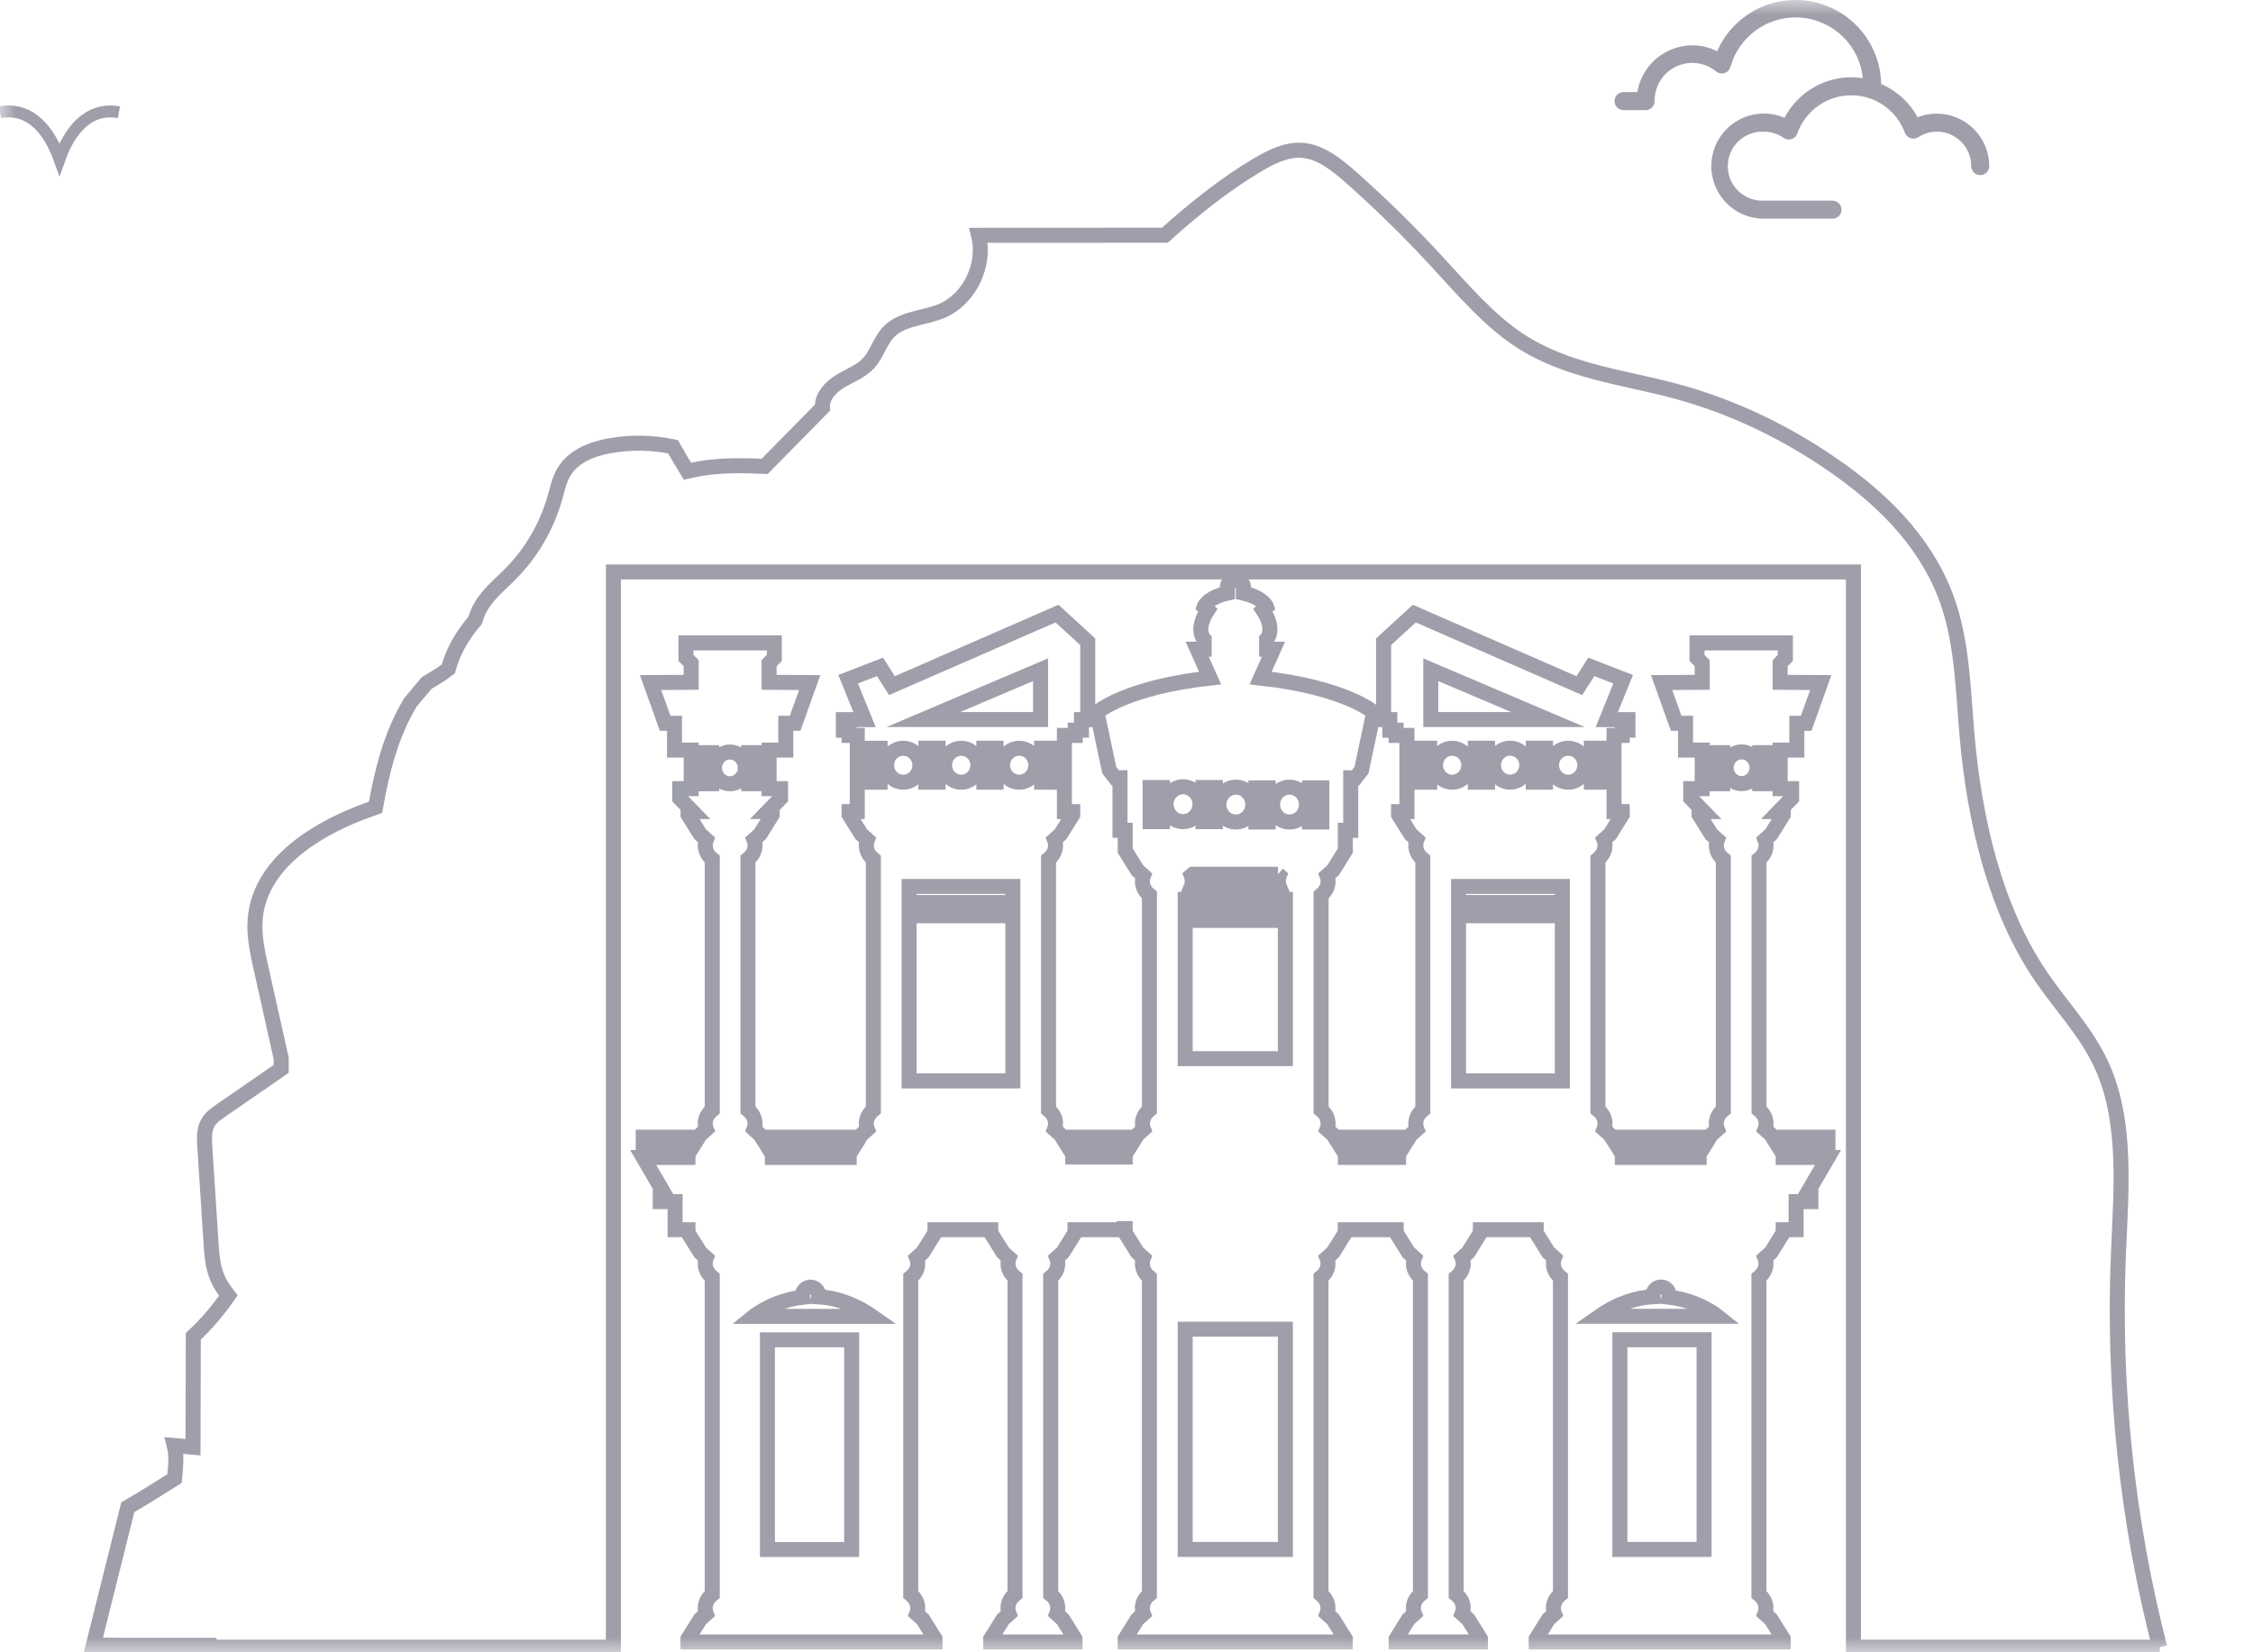 <svg width="75" height="55" viewBox="0 0 75 55" fill="none" xmlns="http://www.w3.org/2000/svg">
<mask id="mask0_1_8940" style="mask-type:alpha" maskUnits="userSpaceOnUse" x="0" y="0" width="75" height="55">
<rect width="75" height="55" fill="#D9D9D9"/>
</mask>
<g mask="url(#mask0_1_8940)">
<path d="M63.837 3.903C64.04 3.823 64.256 3.782 64.474 3.783C64.936 3.784 65.38 3.968 65.708 4.296C66.035 4.623 66.219 5.067 66.22 5.53C66.22 5.609 66.188 5.686 66.132 5.742C66.076 5.798 65.999 5.83 65.92 5.83C65.84 5.83 65.764 5.798 65.708 5.742C65.651 5.686 65.62 5.609 65.62 5.53C65.62 5.324 65.565 5.122 65.461 4.944C65.356 4.767 65.205 4.622 65.024 4.523C64.844 4.424 64.64 4.376 64.434 4.384C64.228 4.392 64.028 4.455 63.855 4.567C63.818 4.591 63.775 4.607 63.73 4.612C63.685 4.618 63.64 4.614 63.597 4.6C63.555 4.585 63.516 4.561 63.483 4.529C63.451 4.498 63.427 4.459 63.411 4.416C63.276 4.049 63.03 3.732 62.708 3.51C62.386 3.287 62.004 3.169 61.612 3.172C61.22 3.175 60.839 3.299 60.521 3.526C60.202 3.754 59.961 4.074 59.831 4.443C59.816 4.487 59.791 4.526 59.759 4.559C59.726 4.591 59.686 4.615 59.642 4.63C59.598 4.644 59.552 4.648 59.506 4.641C59.46 4.634 59.416 4.617 59.378 4.591C59.187 4.455 58.959 4.383 58.724 4.383C58.569 4.376 58.413 4.399 58.267 4.453C58.121 4.507 57.987 4.591 57.874 4.698C57.761 4.805 57.671 4.935 57.609 5.078C57.548 5.221 57.516 5.375 57.516 5.531C57.516 5.687 57.548 5.841 57.609 5.985C57.671 6.128 57.761 6.257 57.874 6.364C57.987 6.472 58.121 6.555 58.267 6.609C58.413 6.663 58.569 6.687 58.724 6.679H61.002C61.081 6.679 61.158 6.711 61.214 6.767C61.27 6.823 61.302 6.899 61.302 6.979C61.302 7.059 61.27 7.135 61.214 7.191C61.158 7.248 61.081 7.279 61.002 7.279H58.724C58.464 7.28 58.208 7.223 57.972 7.113C57.737 7.002 57.53 6.841 57.365 6.64C57.2 6.439 57.082 6.204 57.02 5.952C56.957 5.7 56.951 5.437 57.003 5.182C57.054 4.927 57.162 4.687 57.318 4.48C57.474 4.272 57.674 4.101 57.904 3.981C58.135 3.86 58.389 3.792 58.648 3.782C58.908 3.771 59.166 3.819 59.405 3.921C59.617 3.515 59.936 3.175 60.327 2.937C60.719 2.699 61.168 2.572 61.626 2.571C61.756 2.573 61.885 2.584 62.013 2.604C61.96 2.082 61.727 1.594 61.353 1.226C60.979 0.858 60.488 0.632 59.965 0.587C59.442 0.543 58.919 0.683 58.489 0.982C58.058 1.282 57.745 1.723 57.605 2.229C57.591 2.277 57.566 2.32 57.532 2.356C57.497 2.392 57.454 2.418 57.407 2.433C57.36 2.448 57.309 2.451 57.261 2.441C57.212 2.432 57.166 2.41 57.128 2.379C56.943 2.227 56.719 2.131 56.482 2.103C56.245 2.074 56.004 2.114 55.789 2.218C55.574 2.322 55.393 2.485 55.267 2.689C55.142 2.892 55.077 3.127 55.081 3.366C55.081 3.446 55.05 3.522 54.993 3.578C54.937 3.635 54.861 3.666 54.781 3.666H54.046C53.967 3.666 53.89 3.635 53.834 3.578C53.778 3.522 53.746 3.446 53.746 3.366C53.746 3.287 53.778 3.21 53.834 3.154C53.89 3.098 53.967 3.066 54.046 3.066H54.505C54.577 2.632 54.801 2.236 55.136 1.951C55.472 1.666 55.898 1.509 56.339 1.509C56.625 1.508 56.907 1.576 57.161 1.707C57.422 1.112 57.878 0.623 58.454 0.323C59.031 0.022 59.692 -0.072 60.33 0.055C60.967 0.182 61.542 0.523 61.959 1.022C62.376 1.52 62.61 2.146 62.622 2.796C63.139 3.02 63.567 3.41 63.837 3.903Z" fill="#9E9FAA"/>
<path d="M3.959 3.737C2.906 3.545 2.292 4.412 1.98 5.294C1.664 4.408 1.048 3.545 0 3.737" stroke="#9E9FAA" stroke-width="0.396" stroke-miterlimit="10"/>
<path d="M58.959 37.775L58.758 37.593C58.758 37.593 58.909 37.229 58.556 36.944V28.599C58.91 28.313 58.758 27.95 58.758 27.95L58.959 27.768L59.364 27.119V27.015H59.212L59.641 26.573V26.252H59.259V24.968H59.815V24.076H60.126L60.611 22.72L59.259 22.712V22.078L59.433 21.899V21.4H56.492V21.899L56.665 22.078V22.712L55.313 22.72L55.798 24.076H56.11V24.968H56.665V26.252H56.283V26.573L56.713 27.015H56.56V27.119L56.965 27.768L57.167 27.95C57.167 27.95 57.016 28.314 57.368 28.599V36.944C57.014 37.231 57.167 37.593 57.167 37.593L56.965 37.775L56.916 37.853H53.647L53.598 37.775L53.396 37.593C53.396 37.593 53.547 37.229 53.194 36.944V28.599C53.548 28.313 53.396 27.95 53.396 27.95L53.598 27.768L54.002 27.119V27.015H53.73V24.48H54.002V24.305H54.193V23.954H53.488L54.033 22.609L52.973 22.199L52.575 22.823L47.081 20.425L46.058 21.361V23.954H46.266V24.305H46.474V24.48H46.835V27.015H46.556V27.119L46.961 27.768L47.163 27.95C47.163 27.95 47.012 28.314 47.364 28.599V36.944C47.01 37.231 47.163 37.593 47.163 37.593L46.961 37.775L46.912 37.853H44.429L44.38 37.775L44.178 37.593C44.178 37.593 44.329 37.229 43.977 36.944V29.795C44.331 29.508 44.178 29.146 44.178 29.146L44.38 28.964L44.785 28.314V27.638H44.965V25.892L45.119 25.897L45.322 25.637L45.729 23.713C45.729 23.713 44.795 22.882 41.965 22.57L42.394 21.609H42.163V21.283C42.163 21.283 42.479 20.971 42.043 20.309L42.163 20.201C42.163 20.201 42.061 19.899 41.389 19.742V19.498C41.389 19.498 41.367 19.356 41.162 19.321V19.312C41.149 19.312 41.136 19.312 41.124 19.316C41.112 19.316 41.099 19.314 41.086 19.312V19.321C40.883 19.356 40.858 19.498 40.858 19.498V19.742C40.187 19.898 40.085 20.201 40.085 20.201L40.205 20.309C39.769 20.971 40.085 21.283 40.085 21.283V21.609H39.854L40.283 22.57C37.453 22.882 36.519 23.713 36.519 23.713L36.926 25.637L37.129 25.897L37.283 25.892V27.638H37.457V28.314L37.861 28.964L38.063 29.146C38.063 29.146 37.912 29.51 38.264 29.795V36.944C37.91 37.231 38.063 37.593 38.063 37.593L37.861 37.775L37.812 37.853H35.356L35.307 37.775L35.105 37.593C35.105 37.593 35.256 37.229 34.904 36.944V28.599C35.258 28.313 35.105 27.95 35.105 27.95L35.307 27.768L35.711 27.119V27.015H35.433V24.48H35.793V24.305H36.002V23.954H36.21V21.361L35.187 20.425L29.692 22.823L29.294 22.199L28.234 22.609L28.78 23.954H28.075V24.305H28.265V24.48H28.537V27.015H28.265V27.119L28.67 27.768L28.872 27.95C28.872 27.95 28.721 28.314 29.073 28.599V36.944C28.719 37.231 28.872 37.593 28.872 37.593L28.67 37.775L28.621 37.853H25.352L25.302 37.775L25.101 37.593C25.101 37.593 25.252 37.229 24.899 36.944V28.599C25.253 28.313 25.101 27.95 25.101 27.95L25.302 27.768L25.707 27.119V27.015H25.555L25.984 26.573V26.252H25.602V24.968H26.158V24.076H26.469L26.954 22.72L25.602 22.712V22.078L25.776 21.899V21.4H22.835V21.899L23.008 22.078V22.712L21.656 22.72L22.142 24.076H22.453V24.968H23.008V26.252H22.627V26.573L23.056 27.015H22.904V27.119L23.308 27.768L23.51 27.95C23.51 27.95 23.359 28.314 23.711 28.599V36.944C23.357 37.231 23.51 37.593 23.51 37.593L23.308 37.775L23.259 37.853H21.412V38.301H22.979L22.902 38.425V38.529H21.411L22.017 39.569H21.979V39.998H22.473V40.933H22.902V41.038L23.307 41.687L23.508 41.869C23.508 41.869 23.357 42.233 23.71 42.518V53.072C23.356 53.358 23.508 53.721 23.508 53.721L23.307 53.903L22.902 54.552V54.657H31.125V54.552L30.72 53.903L30.518 53.721C30.518 53.721 30.669 53.357 30.317 53.072V42.518C30.671 42.232 30.518 41.869 30.518 41.869L30.72 41.687L31.125 41.038V40.933H32.981V41.038L33.386 41.687L33.588 41.869C33.588 41.869 33.437 42.233 33.789 42.518V53.072C33.435 53.358 33.588 53.721 33.588 53.721L33.386 53.903L32.981 54.552V54.657H35.785V54.552L35.38 53.903L35.179 53.721C35.179 53.721 35.33 53.357 34.977 53.072V42.518C35.331 42.232 35.179 41.869 35.179 41.869L35.38 41.687L35.785 41.038V40.933H37.421V40.895H37.455V41.038L37.86 41.687L38.061 41.869C38.061 41.869 37.91 42.233 38.263 42.518V53.072C37.909 53.358 38.061 53.721 38.061 53.721L37.86 53.903L37.455 54.552V54.657H44.782V54.552L44.377 53.903L44.175 53.721C44.175 53.721 44.326 53.357 43.974 53.072V42.518C44.328 42.232 44.175 41.869 44.175 41.869L44.377 41.687L44.782 41.038V40.933H46.478V41.038L46.882 41.687L47.084 41.869C47.084 41.869 46.933 42.233 47.285 42.518V53.072C46.931 53.358 47.084 53.721 47.084 53.721L46.882 53.903L46.478 54.552V54.657H49.281V54.552L48.877 53.903L48.675 53.721C48.675 53.721 48.827 53.357 48.474 53.072V42.518C48.827 42.232 48.675 41.869 48.675 41.869L48.877 41.687L49.281 41.038V40.933H51.138V41.038L51.543 41.687L51.744 41.869C51.744 41.869 51.593 42.233 51.946 42.518V53.072C51.592 53.358 51.744 53.721 51.744 53.721L51.543 53.903L51.138 54.552V54.657H59.361V54.552L58.956 53.903L58.755 53.721C58.755 53.721 58.905 53.357 58.553 53.072V42.518C58.907 42.232 58.755 41.869 58.755 41.869L58.956 41.687L59.361 41.038V40.933H59.79V39.998H60.283V39.569H60.246L60.852 38.529H59.361V38.425L59.284 38.301H60.85V37.853H59.004L58.955 37.775H58.959ZM58.876 25.054H58.953V26.089H58.876V25.054ZM58.728 25.054H58.804V26.089H58.728V25.054ZM58.578 25.054H58.653V26.089H58.578V25.054ZM57.049 26.089H56.972V25.054H57.049V26.089ZM57.2 26.089H57.124V25.054H57.2V26.089ZM57.347 26.089H57.272V25.054H57.347V26.089ZM25.221 25.054H25.298V26.089H25.221V25.054ZM25.07 25.054H25.145V26.089H25.07V25.054ZM24.922 25.054H24.998V26.089H24.922V25.054ZM23.393 26.089H23.316V25.054H23.393V26.089ZM23.541 26.089H23.466V25.054H23.541V26.089ZM23.692 26.089H23.616V25.054H23.692V26.089ZM24.298 26.089C24.015 26.089 23.785 25.853 23.785 25.561C23.785 25.269 24.015 25.033 24.298 25.033C24.581 25.033 24.811 25.269 24.811 25.561C24.811 25.853 24.581 26.089 24.298 26.089ZM28.346 38.301L28.268 38.425V38.529H25.71V38.425L25.634 38.301H28.346ZM28.351 51.578H25.547V44.599H28.351V51.578ZM25.091 43.818C25.091 43.818 25.74 43.291 26.713 43.181C26.71 43.162 26.709 43.144 26.709 43.124C26.709 42.968 26.83 42.844 26.98 42.844C27.131 42.844 27.253 42.968 27.253 43.124C27.253 43.139 27.251 43.152 27.248 43.166C27.788 43.198 28.396 43.373 29.032 43.818H25.091ZM28.973 26.038H28.89V24.907H28.973V26.038ZM29.134 26.038H29.05V24.907H29.134V26.038ZM29.298 26.038H29.214V24.907H29.298V26.038ZM35 24.907H35.084V26.038H35V24.907ZM29.514 25.472C29.514 25.16 29.761 24.907 30.068 24.907C30.374 24.907 30.622 25.16 30.622 25.472C30.622 25.784 30.374 26.037 30.068 26.037C29.761 26.037 29.514 25.784 29.514 25.472ZM33.717 35.98H30.263V30.481H33.717V35.98ZM33.717 30.041H30.263V29.507H33.717V30.041ZM30.82 26.037V24.905H30.904V26.037H30.82ZM30.981 26.037V24.905H31.064V26.037H30.981ZM31.144 26.037V24.905H31.228V26.037H31.144ZM31.444 25.472C31.444 25.16 31.692 24.907 31.998 24.907C32.305 24.907 32.552 25.16 32.552 25.472C32.552 25.784 32.305 26.037 31.998 26.037C31.692 26.037 31.444 25.784 31.444 25.472ZM32.75 26.037V24.905H32.834V26.037H32.75ZM32.911 26.037V24.905H32.995V26.037H32.911ZM33.075 26.037V24.905H33.158V26.037H33.075ZM33.928 26.037C33.622 26.037 33.375 25.784 33.375 25.472C33.375 25.16 33.622 24.907 33.928 24.907C34.235 24.907 34.482 25.16 34.482 25.472C34.482 25.784 34.235 26.037 33.928 26.037ZM34.638 23.951H30.74L34.638 22.293V23.951ZM34.758 26.037H34.674V24.905H34.758V26.037ZM34.835 24.905H34.918V26.037H34.835V24.905ZM37.457 38.423V38.514H35.711V38.423L35.634 38.3H37.534L37.457 38.423ZM42.132 26.225H42.215V27.362H42.132V26.225ZM41.971 26.225H42.055V27.362H41.971V26.225ZM42.541 29.102L42.587 29.142C42.587 29.142 42.509 29.333 42.599 29.545H39.646C39.734 29.333 39.657 29.142 39.657 29.142L39.703 29.102H42.543H42.541ZM41.806 26.225H41.889V27.362H41.806V26.225ZM41.14 26.202C41.452 26.202 41.704 26.462 41.704 26.782C41.704 27.102 41.452 27.362 41.14 27.362C40.829 27.362 40.577 27.102 40.577 26.782C40.577 26.462 40.829 26.202 41.14 26.202ZM40.373 26.214H40.457V27.35H40.373V26.214ZM40.213 26.214H40.297V27.35H40.213V26.214ZM40.047 26.214H40.131V27.35H40.047V26.214ZM38.369 27.35H38.286V26.214H38.369V27.35ZM38.535 27.35H38.451V26.214H38.535V27.35ZM38.696 27.35H38.612V26.214H38.696V27.35ZM38.818 26.77C38.818 26.45 39.071 26.19 39.382 26.19C39.693 26.19 39.946 26.45 39.946 26.77C39.946 27.09 39.693 27.35 39.382 27.35C39.071 27.35 38.818 27.09 38.818 26.77ZM42.789 46.508V51.576H39.454V44.245H42.789V46.506V46.508ZM42.789 35.239H39.454V30.638H42.789V35.239ZM42.789 30.248H39.454V29.937H42.789V30.248ZM42.926 27.362C42.615 27.362 42.363 27.102 42.363 26.782C42.363 26.462 42.615 26.202 42.926 26.202C43.238 26.202 43.49 26.462 43.49 26.782C43.49 27.102 43.238 27.362 42.926 27.362ZM43.675 27.362H43.592V26.225H43.675V27.362ZM43.841 27.362H43.757V26.225H43.841V27.362ZM43.918 27.362V26.225H44.002V27.362H43.918ZM46.556 38.423V38.527H44.785V38.423L44.708 38.3H46.633L46.556 38.423ZM47.269 26.037H47.185V24.905H47.269V26.037ZM47.433 26.037H47.349V24.905H47.433V26.037ZM47.593 26.037H47.51V24.905H47.593V26.037ZM47.63 22.293L51.528 23.951H47.63V22.293ZM51.449 24.905V26.037H51.366V24.905H51.449ZM51.289 24.905V26.037H51.205V24.905H51.289ZM51.125 24.905V26.037H51.041V24.905H51.125ZM50.825 25.47C50.825 25.782 50.578 26.035 50.271 26.035C49.965 26.035 49.717 25.782 49.717 25.47C49.717 25.158 49.965 24.905 50.271 24.905C50.578 24.905 50.825 25.158 50.825 25.47ZM49.519 24.905V26.037H49.435V24.905H49.519ZM49.358 24.905V26.037H49.275V24.905H49.358ZM49.194 24.905V26.037H49.111V24.905H49.194ZM48.341 26.037C48.034 26.037 47.787 25.784 47.787 25.472C47.787 25.16 48.034 24.907 48.341 24.907C48.647 24.907 48.895 25.16 48.895 25.472C48.895 25.784 48.647 26.037 48.341 26.037ZM52.008 35.98H48.554V30.481H52.008V35.98ZM52.008 30.041H48.554V29.507H52.008V30.041ZM52.203 26.037C51.897 26.037 51.649 25.784 51.649 25.472C51.649 25.16 51.897 24.907 52.203 24.907C52.51 24.907 52.757 25.16 52.757 25.472C52.757 25.784 52.51 26.037 52.203 26.037ZM53.299 24.905H53.383V26.037H53.299V24.905ZM53.059 26.037H52.975V24.905H53.059V26.037ZM53.139 24.905H53.222V26.037H53.139V24.905ZM56.641 38.298L56.564 38.421V38.526H54.006V38.421L53.929 38.298H56.641ZM56.727 51.575H53.924V44.596H56.727V51.575ZM53.242 43.815C53.878 43.371 54.486 43.194 55.027 43.162C55.025 43.149 55.022 43.134 55.022 43.12C55.022 42.965 55.143 42.84 55.294 42.84C55.444 42.84 55.566 42.965 55.566 43.12C55.566 43.141 55.564 43.159 55.561 43.178C56.534 43.289 57.183 43.815 57.183 43.815H53.242ZM57.976 26.084C57.693 26.084 57.463 25.848 57.463 25.556C57.463 25.264 57.693 25.028 57.976 25.028C58.26 25.028 58.489 25.264 58.489 25.556C58.489 25.848 58.26 26.084 57.976 26.084Z" stroke="#9E9FAA" stroke-width="0.5" stroke-miterlimit="10"/>
<path d="M71.894 54.83C70.807 50.62 70.338 46.175 70.519 41.768C70.606 39.649 70.817 37.388 69.988 35.521C69.481 34.38 68.641 33.525 67.959 32.528C66.427 30.286 65.73 27.35 65.478 24.448C65.353 23.008 65.322 21.526 64.886 20.179C64.247 18.206 62.817 16.775 61.321 15.692C59.6 14.448 57.716 13.541 55.762 13.016C54.002 12.544 52.147 12.364 50.564 11.317C49.537 10.637 48.687 9.631 47.813 8.685C46.92 7.719 45.988 6.803 45.022 5.945C44.519 5.498 43.972 5.05 43.351 5.004C42.83 4.965 42.325 5.215 41.856 5.493C40.778 6.132 39.762 6.945 38.777 7.83L32.575 7.833C32.822 8.826 32.267 9.963 31.346 10.351C30.751 10.6 30.019 10.587 29.571 11.062C29.296 11.357 29.191 11.787 28.917 12.086C28.665 12.362 28.3 12.492 27.98 12.684C27.66 12.875 27.354 13.19 27.377 13.571L25.456 15.524C24.744 15.493 24.031 15.48 23.325 15.596C23.177 15.62 23.03 15.65 22.884 15.685C22.72 15.417 22.558 15.146 22.405 14.871C21.712 14.724 20.991 14.714 20.293 14.839C19.701 14.945 19.079 15.188 18.769 15.716C18.618 15.974 18.556 16.274 18.474 16.562C18.205 17.513 17.697 18.392 17.012 19.086C16.626 19.479 16.173 19.828 15.936 20.331C15.887 20.434 15.849 20.541 15.815 20.651C15.52 21 15.259 21.383 15.072 21.831C15.013 21.973 14.966 22.118 14.923 22.266C14.7 22.442 14.45 22.59 14.205 22.732L13.66 23.383C13.025 24.44 12.717 25.642 12.501 26.873C12.326 26.935 12.15 26.998 11.977 27.065C10.367 27.691 8.642 28.824 8.495 30.587C8.449 31.14 8.57 31.692 8.691 32.233C8.916 33.233 9.139 34.233 9.361 35.234V35.58C8.691 36.042 8.023 36.504 7.354 36.966C7.19 37.079 7.021 37.199 6.921 37.372C6.787 37.608 6.8 37.9 6.818 38.172C6.887 39.229 6.954 40.286 7.023 41.343C7.049 41.755 7.079 42.176 7.243 42.552C7.334 42.759 7.464 42.947 7.601 43.125C7.261 43.618 6.871 44.075 6.435 44.481L6.425 48.172C6.217 48.153 6.009 48.136 5.801 48.118C5.891 48.462 5.845 48.845 5.812 49.216C5.297 49.544 4.778 49.865 4.254 50.173C3.872 51.701 3.49 53.23 3.108 54.758C3.416 54.761 3.726 54.765 4.034 54.768H6.959V54.829H20.419V19.039H61.699V54.83H71.895H71.894Z" stroke="#9E9FAA" stroke-width="0.5" stroke-miterlimit="10"/>
</g>
</svg>
